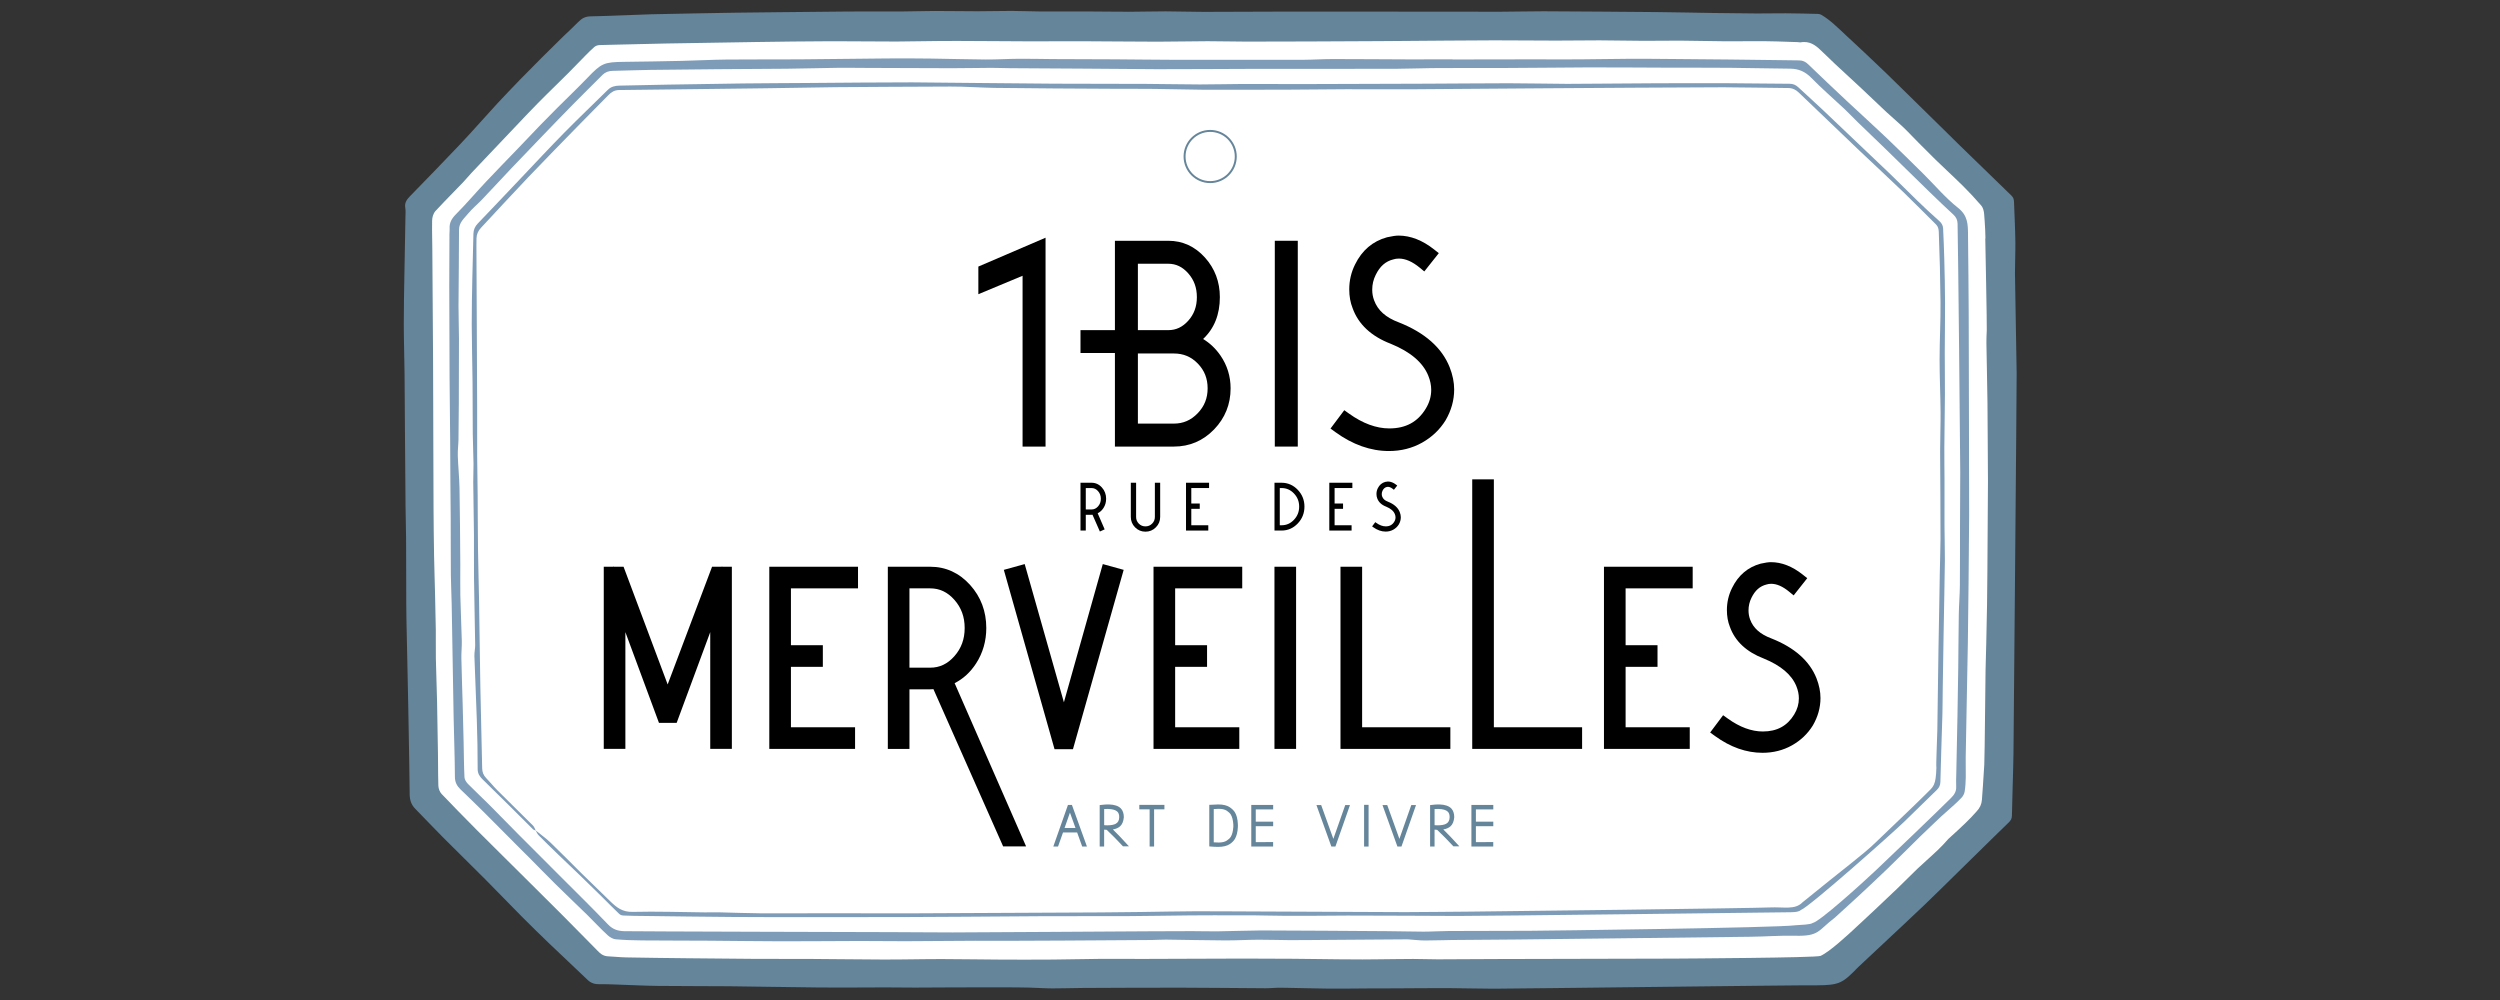 <?xml version="1.0" encoding="utf-8"?>
<!-- Generator: Adobe Illustrator 17.0.0, SVG Export Plug-In . SVG Version: 6.00 Build 0)  -->
<!DOCTYPE svg PUBLIC "-//W3C//DTD SVG 1.1//EN" "http://www.w3.org/Graphics/SVG/1.1/DTD/svg11.dtd">
<svg version="1.1" id="Layer_1" xmlns="http://www.w3.org/2000/svg" xmlns:xlink="http://www.w3.org/1999/xlink" x="0px" y="0px"
	 width="250px" height="100px" viewBox="0 0 250 100" enable-background="new 0 0 250 100" xml:space="preserve">
<rect x="0" y="0" width="250" height="100" fill="#333333" stroke="none"/>
<rect x="39.05" y="-0.231" fill="none" width="163.754" height="100.287"/>
<g>
	<path fill="#65859B" d="M40.645,61.98c-0.037-1.205-0.013-6.603-0.036-8.1c-0.017-1.104-0.042-2.208-0.056-3.312
		c-0.024-1.862-0.077-10.618-0.097-13.134c-0.014-1.669-0.076-3.338-0.078-5.006c-0.002-1.756,0.038-3.513,0.067-5.269
		c0.03-1.843,0.068-3.687,0.1-5.53c0.005-0.281,0.031-0.57-0.018-0.843c-0.088-0.491,0.138-0.822,0.455-1.148
		c1.708-1.757,3.422-3.508,5.105-5.29c1.233-1.306,2.412-2.662,3.629-3.982c0.763-0.828,1.55-1.632,2.328-2.445
		c0.734-0.767,3.553-3.581,4.225-4.223c0.533-0.509,1.075-1.009,1.592-1.533c0.335-0.339,0.68-0.52,1.191-0.53
		c2.014-0.037,4.027-0.149,6.042-0.206c1.446-0.041,6.976-0.135,8.293-0.158c1.473-0.026,2.945-0.035,4.418-0.05
		c2.364-0.025,4.727-0.056,7.091-0.071c1.776-0.011,3.552,0.005,5.328-0.004c1.058-0.005,2.116-0.048,3.174-0.049
		c1.448-0.002,2.897,0.028,4.345,0.028c1.145,0,2.29-0.036,3.435-0.034c0.931,0.002,1.861,0.049,2.792,0.054
		c1.563,0.008,3.126-0.006,4.688-0.001c1.466,0.005,2.932,0.031,4.398,0.03c1.169-0.001,2.337-0.041,3.505-0.039
		c1.276,0.003,2.551,0.05,3.827,0.051c2.449,0.001,4.898-0.02,7.347-0.025c4.251-0.009,19.131,0.009,22.319,0.01
		c1.43,0,2.86-0.046,4.29-0.044c1.713,0.002,9.303,0.06,11.384,0.081c1.86,0.018,3.72,0.063,5.581,0.09
		c1.452,0.021,2.904,0.04,4.355,0.048c0.972,0.005,1.944-0.023,2.916-0.017c1.08,0.007,2.16,0.034,3.239,0.062
		c0.12,0.003,0.25,0.052,0.355,0.115c0.895,0.535,1.617,1.282,2.375,1.981c1.381,1.274,2.749,2.562,4.103,3.865
		c0.998,0.961,4.661,4.58,5.514,5.408c0.602,0.585,1.192,1.182,1.794,1.767c0.645,0.628,4.097,3.991,5.185,5.035
		c0.194,0.186,0.245,0.376,0.254,0.629c0.046,1.321,0.117,2.641,0.135,3.963c0.015,1.059-0.041,2.118-0.04,3.177
		c0.002,1.08,0.148,7.746,0.169,9.998c0.013,1.297-0.312,36.972-0.318,38.01c-0.007,1.17-0.148,5.323-0.156,6.229
		c-0.003,0.302-0.12,0.486-0.313,0.671c-0.498,0.48-0.993,0.964-1.487,1.448c-1.25,1.225-2.498,2.452-3.748,3.678
		c-1.05,1.03-2.093,2.068-3.156,3.085c-1.22,1.167-2.458,2.316-3.689,3.471c-0.99,0.93-1.984,1.856-2.974,2.786
		c-1.533,1.558-1.794,1.818-4.169,1.824c-0.624-0.04-30.081,0.338-32.285,0.339c-1.515,0.001-3.03-0.054-4.545-0.059
		c-1.734-0.006-3.467,0.016-5.201,0.024c-0.911,0.004-1.822,0.003-2.733,0.007c-1.36,0.006-2.721,0.032-4.081,0.019
		c-1.558-0.015-3.115-0.07-4.673-0.091c-0.538-0.007-1.077,0.057-1.615,0.054c-2.795-0.014-5.59-0.053-8.385-0.057
		c-3.293-0.005-6.586,0.014-9.879,0.029c-1.016,0.005-2.031,0.048-3.047,0.044c-0.777-0.004-1.554-0.065-2.331-0.083
		c-0.822-0.019-1.644-0.023-2.465-0.024c-1.601-0.002-3.202-0.001-4.803,0.004c-1.366,0.004-2.732,0.02-4.098,0.021
		c-0.996,0.001-1.992-0.02-2.988-0.019c-2.143,0.001-4.285,0.028-6.428,0.01c-3.054-0.026-6.108-0.093-9.162-0.124
		c-2.38-0.024-4.761-0.005-7.141-0.035c-1.429-0.018-2.857-0.096-4.285-0.142c-0.52-0.017-1.042-0.038-1.562-0.028
		c-0.456,0.009-0.839-0.096-1.179-0.423c-1.26-1.212-2.543-2.401-3.806-3.611c-0.953-0.913-1.896-1.837-2.827-2.773
		c-1.203-1.21-2.38-2.446-3.584-3.655c-1.388-1.394-2.799-2.765-4.187-4.159c-0.961-0.966-1.899-1.955-2.85-2.931
		c-0.4-0.41-0.546-0.878-0.548-1.466C40.963,77.408,40.706,63.949,40.645,61.98z"/>
	<g>
		<path fill="#FFFFFF" d="M167.308,95.861c0,0-16.87,0.041-17.489,0.042c-1.031,0.001-2.063,0.008-3.094,0.015
			c-0.985,0.007-1.969,0.013-2.954,0.015c-0.405,0.001-0.809-0.009-1.214-0.019c-0.417-0.01-0.835-0.02-1.252-0.018
			c-0.595,0.003-1.19,0.008-1.785,0.015l-1.658,0.019c-0.536,0.006-1.072,0.011-1.609,0.014c-0.788,0.004-1.576-0.005-2.365-0.014
			l-2.215-0.026c-0.773-0.01-1.545-0.02-2.319-0.026c-1.668-0.012-3.338-0.023-5.007-0.02c-1.883,0.003-3.767,0.011-5.65,0.019
			l-4.492,0.016c-0.552,0.001-1.103-0.002-1.655-0.006c-0.702-0.004-1.405-0.009-2.107-0.003l-0.463,0.004
			c-0.734,0.008-1.468,0.02-2.201,0.032c-0.735,0.012-1.47,0.024-2.204,0.032l-0.584,0.006c-1.714,0.013-3.428,0.01-5.142,0
			c-0.813-0.004-1.626-0.014-2.439-0.024c-1.092-0.013-2.183-0.027-3.274-0.027c-0.579,0-1.158,0.004-1.737,0.011l-2.059,0.025
			c-0.639,0.007-1.279,0.012-1.918,0.011c-1.482-0.003-2.964-0.018-4.447-0.034c-1.07-0.011-2.141-0.022-3.211-0.028
			c-0.856-0.005-1.712-0.003-2.568-0.001c-0.858,0.002-1.715,0.003-2.573-0.002c-2.342-0.014-4.684-0.039-7.025-0.065
			c-1.995-0.022-3.991-0.045-5.985-0.083c-0.358-0.007-0.716-0.034-1.074-0.06c-0.25-0.019-0.499-0.038-0.749-0.049
			c-0.52-0.024-0.81-0.329-1.044-0.566l-0.549-0.559c-0.996-1.014-1.992-2.028-2.997-3.034c-1.229-1.23-2.463-2.454-3.697-3.679
			l-2.531-2.51c-0.759-0.751-1.518-1.501-2.27-2.258c-1.369-1.379-2.492-2.529-3.532-3.62c-0.193-0.201-0.324-0.53-0.334-0.838
			c-0.022-0.695-0.027-1.39-0.03-2.085c-0.003-0.388-0.005-0.775-0.011-1.163c-0.025-1.731-0.051-3.463-0.089-5.195
			c-0.015-0.669-0.036-1.338-0.057-2.006c-0.025-0.761-0.049-1.521-0.063-2.282c-0.01-0.515-0.008-1.031-0.005-1.547
			c0.003-0.438,0.005-0.876-0.001-1.314c-0.016-1.108-0.043-2.217-0.069-3.325l-0.017-0.692c-0.01-0.441-0.023-0.882-0.036-1.323
			c-0.019-0.663-0.038-1.327-0.049-1.99c-0.026-1.6-0.047-3.199-0.055-4.798c-0.01-2.214-0.016-4.428-0.022-6.642l-0.012-4.381
			c-0.003-1.374-0.007-2.748-0.014-4.122c-0.006-1.206-0.015-2.412-0.025-3.618l-0.048-7.101c-0.002-0.324-0.008-0.648-0.013-0.971
			c-0.01-0.653-0.021-1.307-0.008-1.959c0.006-0.292,0.1-0.697,0.345-0.962c0.59-0.64,1.198-1.263,1.806-1.887
			c0.314-0.322,0.627-0.643,0.938-0.967c0.152-0.159,0.296-0.325,0.441-0.491c0.139-0.159,0.277-0.319,0.422-0.472
			c1.012-1.072,2.028-2.14,3.044-3.208l1.289-1.358c0.745-0.787,1.49-1.575,2.249-2.349c0.604-0.615,1.219-1.219,1.835-1.822
			c0.408-0.4,0.815-0.799,1.22-1.203c0.345-0.345,0.685-0.695,1.025-1.046c0.248-0.256,0.496-0.512,0.746-0.765
			c0.279-0.282,0.56-0.562,0.858-0.823c0.132-0.114,0.333-0.187,0.54-0.194c0.523-0.018,1.045-0.028,1.568-0.039l2.291-0.054
			c0.945-0.024,1.889-0.048,2.834-0.065c2.972-0.054,5.945-0.105,8.917-0.147c2.429-0.035,4.858-0.069,7.287-0.077l0.611-0.001
			c0.987,0,1.975,0.007,2.961,0.014c0.986,0.007,1.971,0.014,2.957,0.014l0.358,0c0.814-0.001,1.627-0.016,2.441-0.03
			c2.404-0.043,4.792-0.026,7.135-0.009c1.118,0.008,2.237,0.016,3.355,0.019l0.744,0.001c0.677,0,1.355-0.003,2.032-0.005
			c0.678-0.003,1.355-0.005,2.034-0.005l0.78,0.001c1.094,0.004,2.187,0.013,3.28,0.021c1.377,0.011,2.753,0.022,4.13,0.023l0.091,0
			c0.862,0,1.724-0.012,2.586-0.024c0.774-0.011,1.548-0.021,2.322-0.023h0.151c0.599,0,1.198,0.009,1.797,0.018
			c0.564,0.009,1.127,0.017,1.692,0.018l1.283,0.001c1.777,0,3.554-0.006,5.331-0.012c2.359-0.008,4.718-0.02,7.076-0.034
			c0.97-0.006,1.939-0.014,2.909-0.022l3.804-0.03c1.53-0.013,3.061-0.025,4.592-0.027h0.226c1.043,0,2.085,0.006,3.129,0.013
			c0.961,0.006,1.923,0.012,2.884,0.013l0.127,0c0.684,0,1.368-0.006,2.053-0.012c0.685-0.006,1.372-0.012,2.058-0.012h0.247
			c0.719,0.002,1.438,0.012,2.157,0.023c0.668,0.01,1.336,0.019,2.005,0.022l0.336,0.001c0.531,0,1.062-0.004,1.593-0.008
			c0.533-0.004,1.065-0.008,1.598-0.008l0.498,0.001c0.704,0.004,1.408,0.017,2.113,0.03c0.676,0.013,1.352,0.025,2.028,0.029
			l0.676,0.002c0.439,0,0.877-0.002,1.315-0.005c0.745-0.004,1.49-0.008,2.235-0.001c0.75,0.007,1.499,0.033,2.249,0.06l0.93,0.031
			c0.052,0.002,0.103,0.008,0.155,0.016c0.032,0.005,0.063,0.01,0.095,0.01c0.143-0.025,0.269-0.037,0.389-0.037
			c0.766,0,1.282,0.447,1.787,0.945c0.847,0.835,1.739,1.657,2.601,2.451c0.438,0.404,0.876,0.807,1.31,1.214
			c0.398,0.373,0.794,0.75,1.189,1.126c0.447,0.426,0.894,0.852,1.346,1.273c0.244,0.227,0.496,0.447,0.746,0.668
			c0.3,0.263,0.599,0.527,0.889,0.801c0.338,0.322,0.663,0.657,0.987,0.993c0.172,0.178,0.345,0.356,0.519,0.532l0.362,0.365
			c0.47,0.476,0.941,0.951,1.421,1.416c0.378,0.366,0.761,0.728,1.143,1.09c0.546,0.516,1.09,1.032,1.624,1.56
			c0.576,0.57,1.158,1.197,1.78,1.915c0.16,0.185,0.258,0.461,0.291,0.822c0.048,0.532,0.078,1.064,0.107,1.597l0.027,0.872
			l-0.017,0.001c0,0,0.173,8.684,0.15,9.16c-0.02,0.424-0.041,0.849-0.038,1.273c0.003,0.634,0.106,5.146,0.107,5.972
			c0.001,0.538,0.018,3.138,0.026,3.9c0,0,0.025,3.386,0.023,4.013c0,0-0.042,7.58-0.057,8.928l-0.035,3.389
			c-0.017,1.768-0.144,6.34-0.148,6.53c-0.025,0.972-0.073,8.189-0.129,9.471c-0.036,0.821-0.236,3.506-0.236,3.506
			c-0.03,0.435-0.204,0.814-0.535,1.161c-0.174,0.182-0.342,0.37-0.511,0.557c-0.528,0.587-2.308,2.188-2.308,2.188
			c-0.666,0.778-1.427,1.466-2.164,2.131c-0.315,0.285-0.631,0.57-0.94,0.862c-0.347,0.329-0.686,0.668-1.025,1.006
			c-0.335,0.334-0.67,0.668-1.012,0.993c-1.524,1.448-2.901,2.751-4.312,4.051c-0.484,0.445-2.426,2.267-3.338,2.658
			C181.608,95.778,168.374,95.854,167.308,95.861z"/>
	</g>
	<g>
		<path fill="#7E9CB7" d="M145.253,5.947c2.625-0.005,5.25-0.011,7.875-0.013c1.602-0.001,3.204,0.012,4.806,0.002
			c1.689-0.01,3.378-0.048,5.067-0.057c1.367-0.007,2.733,0.01,4.1,0.02c1.93,0.015,3.86,0.032,5.79,0.052
			c1.32,0.013,2.641,0.032,3.961,0.049c1.019,0.013,2.038,0.035,3.056,0.039c0.371,0.001,0.649,0.137,0.917,0.397
			c1.287,1.243,2.587,2.473,3.893,3.696c1.295,1.213,2.614,2.4,3.9,3.623c1.254,1.193,2.485,2.412,3.716,3.628
			c1.153,1.139,2.204,2.405,3.469,3.4c0.977,0.769,0.987,1.638,0.998,2.652c0.027,2.624,0.057,5.249,0.069,7.873
			c0.016,3.402,0.009,6.804,0.025,10.206c0.009,1.928,0.026,8.602,0.02,10.012c-0.011,2.623-0.1,11.123-0.13,12.75
			c-0.022,1.214-0.161,8.843-0.215,11.444c-0.014,0.672,0.021,1.345,0.007,2.017c-0.01,0.474-0.035,0.952-0.111,1.419
			c-0.036,0.221-0.164,0.46-0.32,0.623c-0.839,0.875-1.797,1.604-2.656,2.459c-0.476,0.473-0.975,0.922-1.454,1.392
			c-1.111,1.09-2.207,2.195-3.326,3.276c-1.009,0.974-2.036,1.928-3.063,2.883c-0.713,0.663-1.444,1.307-2.157,1.971
			c-1.719,1.299-1.523,1.877-3.99,1.814c-1.495-0.038-2.991,0.089-4.486,0.101c-2.56,0.021-25.667,0.325-28.941,0.318
			c-1.186-0.003-2.371,0.055-3.557,0.055c-0.558,0-1.115-0.071-1.673-0.11c-0.064-0.004-0.127-0.006-0.191-0.005
			c-2.575,0.018-5.151,0.036-7.726,0.055c-1.323,0.009-2.647,0.028-3.97,0.025c-1.034-0.002-2.067-0.048-3.101-0.042
			c-1.122,0.006-2.243,0.076-3.364,0.07c-1.967-0.009-3.935-0.058-5.902-0.081c-0.474-0.005-0.949,0.037-1.423,0.04
			c-2.926,0.022-5.852,0.04-8.778,0.057c-1.927,0.011-3.853,0.02-5.78,0.025c-1.017,0.003-2.035-0.011-3.052-0.006
			c-2.339,0.012-4.678,0.038-7.017,0.044c-1.535,0.004-3.069-0.025-4.604-0.022c-2.621,0.005-5.243,0.035-7.864,0.031
			c-2.383-0.004-4.766-0.044-7.148-0.059c-2.23-0.014-4.459-0.009-6.689-0.029c-0.886-0.008-1.775-0.034-2.657-0.112
			c-0.275-0.024-0.579-0.197-0.79-0.389c-0.732-0.665-1.358-1.362-2.066-2.053c-1.052-1.025-2.117-2.036-3.163-3.067
			c-0.879-0.866-1.737-1.754-2.606-2.63c-0.275-0.277-0.556-0.548-0.831-0.825c-1.238-1.244-2.471-2.493-3.715-3.732
			c-0.779-0.776-1.571-1.539-2.363-2.302c-0.358-0.345-0.551-0.714-0.553-1.251c-0.009-1.972-0.09-3.944-0.127-5.916
			c-0.071-3.812-0.128-7.624-0.197-11.436c-0.017-0.932-0.072-1.863-0.08-2.794c-0.016-1.908-0.008-3.815-0.016-5.723
			c-0.005-1.194-0.023-2.388-0.031-3.581c-0.009-1.324-0.009-2.647-0.021-3.971c-0.018-2.165-0.049-4.33-0.061-6.496
			c-0.017-3.078-0.027-6.156-0.032-9.235c-0.003-1.714,0.011-3.428,0.019-5.142c0.001-0.173,0.029-0.348,0.018-0.52
			c-0.035-0.58,0.195-0.997,0.613-1.419c1.052-1.061,2.021-2.203,3.045-3.293c1.038-1.105,2.102-2.186,3.151-3.28
			c0.763-0.795,1.518-1.598,2.284-2.391c0.556-0.576,1.12-1.144,1.687-1.71c0.996-0.994,2.016-1.966,2.991-2.98
			c1.412-1.469,1.652-1.585,3.665-1.607c1.93-0.022,3.86-0.055,5.79-0.098c1.494-0.034,2.987-0.117,4.48-0.133
			c2.424-0.025,4.848-0.002,7.272-0.019c2.908-0.02,5.816-0.068,8.724-0.091c1.474-0.012,2.948-0.006,4.422,0.012
			c1.82,0.022,3.64,0.084,5.46,0.094c1.125,0.007,2.25-0.066,3.376-0.074c1.124-0.008,2.249,0.026,3.374,0.032
			c2.038,0.011,4.076,0.011,6.113,0.023c1.882,0.011,3.765,0.041,5.647,0.046c2.557,0.008,5.114,0,7.671,0
			c1.863,0,3.725,0.013,5.588,0.002c0.997-0.006,1.993-0.074,2.99-0.074c2.531,0,5.063,0.025,7.594,0.033
			c1.451,0.005,2.902-0.004,4.354-0.006C145.253,5.938,145.253,5.942,145.253,5.947z M195.758,22.371
			c-0.01-0.374-0.141-0.654-0.416-0.908c-0.794-0.733-1.578-1.479-2.353-2.232c-1.488-1.446-2.965-2.904-4.451-4.351
			c-0.914-0.89-1.84-1.767-2.755-2.655c-0.466-0.452-0.909-0.926-1.381-1.371c-1.085-1.021-2.22-1.992-3.258-3.058
			c-0.61-0.627-1.273-0.922-2.125-0.929c-2.016-0.016-4.032-0.069-6.049-0.087c-1.887-0.017-3.775-0.005-5.663-0.011
			c-2.82-0.009-5.639-0.033-8.459-0.03c-1.408,0.001-7.081,0.064-8.509,0.061c-1.428-0.003-6.188-0.003-7.139,0.011
			c-1.168,0.017-2.335,0.056-3.503,0.067c-1.58,0.015-10.722,0.005-13.713,0.006c-1.884,0-8.727,0.047-10.264,0.035
			c-2.208-0.017-12.089-0.093-14.822-0.101c-0.583-0.002-1.165-0.035-1.748-0.033C97.83,6.79,96.51,6.82,95.19,6.821
			c-2.058,0.001-4.117-0.013-6.175-0.021c-0.802-0.003-1.605-0.006-2.407-0.009c-0.975-0.004-1.95-0.02-2.925-0.008
			c-1.665,0.021-3.33,0.071-4.995,0.09c-2.319,0.025-4.639,0.028-6.959,0.047c-2.233,0.018-4.467,0.037-6.7,0.07
			c-1.258,0.018-2.515,0.069-3.773,0.096c-0.389,0.008-0.724,0.125-1,0.399c-0.981,0.978-1.967,1.952-2.939,2.939
			c-1.018,1.034-2.026,2.079-3.033,3.124c-1.052,1.091-2.102,2.183-3.145,3.282c-0.983,1.036-1.949,2.088-2.933,3.122
			c-0.459,0.483-0.986,0.907-1.406,1.42c-0.385,0.471-0.898,0.876-0.898,1.6c-0.001,2.536-0.041,5.073-0.051,7.609
			c-0.004,1.082,0.044,2.165,0.046,3.247c0.003,2.186-0.007,4.372-0.016,6.558c-0.005,1.191-0.013,2.381-0.033,3.571
			c-0.009,0.539-0.087,1.08-0.069,1.617c0.036,1.083,0.151,2.163,0.171,3.246c0.047,2.535,0.06,5.07,0.08,7.605
			c0.008,1.04-0.02,2.081,0.003,3.12c0.034,1.513,0.109,3.026,0.146,4.539c0.014,0.584-0.054,1.171-0.042,1.755
			c0.032,1.559,0.089,3.118,0.132,4.677c0.034,1.235,0.064,2.47,0.092,3.706c0.026,1.169,0.029,2.338,0.085,3.505
			c0.011,0.227,0.175,0.487,0.343,0.659c0.664,0.68,1.367,1.322,2.039,1.995c1.007,1.008,1.996,2.035,3.001,3.046
			c1.45,1.46,2.904,2.915,4.362,4.367c1.566,1.56,3.093,3.072,4.625,4.665c0.486,0.505,1.011,0.643,1.608,0.66
			c0.971,0.028,25.433,0.093,26.843,0.095c1.995,0.003,3.991,0.03,5.986,0.03c1.905,0,17.892-0.106,19.689-0.115
			c1.429-0.007,2.858-0.015,4.288-0.015c0.843,0,1.685,0.031,2.528,0.02c1.443-0.019,2.886-0.078,4.329-0.089
			c1.452-0.012,11.296,0.067,12.619,0.072c1.214,0.004,2.427,0.048,3.64,0.049c0.843,0,1.685-0.061,2.528-0.065
			c2.709-0.014,5.418-0.012,8.127-0.022c1.58-0.006,24.752-0.298,26.561-0.554c0.538-0.04,1.488-0.061,1.699-0.225
			c0.706-0.124,4.947-3.973,6.302-5.247c1.639-1.541,6.254-5.979,7.513-7.23c0.307-0.304,0.566-0.646,0.542-1.132
			c-0.022-0.452,0.001-0.906,0.01-1.358c0.039-1.95,0.083-3.901,0.12-5.851c0.03-1.581,0.057-3.163,0.076-4.744
			c0.022-1.777,0.025-3.554,0.055-5.331c0.016-0.952,0.097-1.903,0.107-2.855c0.02-1.967,0.008-3.934,0.014-5.901
			c0.005-1.818,0.025-3.636,0.023-5.454C196.021,45.401,195.81,24.408,195.758,22.371z"/>
	</g>
	<path fill="#7E9CB7" d="M53.579,83.057c-0.095-0.042-0.212-0.062-0.281-0.13c-0.845-0.834-1.681-1.678-2.524-2.514
		c-0.829-0.822-1.663-1.64-2.497-2.457c-0.298-0.292-0.513-0.581-0.511-1.056c0.005-1.625-0.032-3.251-0.084-4.876
		c-0.068-2.142-0.171-4.282-0.243-6.424c-0.012-0.364,0.083-0.732,0.078-1.097c-0.032-2.229-0.088-4.458-0.116-6.688
		c-0.018-1.45,0.007-2.901-0.006-4.352c-0.015-1.752-0.054-3.504-0.072-5.256c-0.006-0.607,0.036-1.214,0.028-1.82
		c-0.014-1.016-0.065-2.032-0.075-3.049c-0.017-1.712-0.006-3.424-0.023-5.136c-0.019-1.907-0.074-3.814-0.08-5.721
		c-0.005-1.582,0.03-3.163,0.061-4.745c0.028-1.452,0.075-2.903,0.107-4.355c0.009-0.412,0.155-0.74,0.446-1.041
		c1.457-1.515,2.897-3.046,4.345-4.57c1.433-1.508,2.849-3.033,4.308-4.514c1.427-1.449,2.902-2.85,4.349-4.28
		c0.32-0.316,0.713-0.402,1.13-0.413c1.646-0.041,3.291-0.074,4.937-0.103c2.471-0.043,4.942-0.086,7.413-0.115
		C76.371,8.32,78.476,8.317,80.58,8.3c2.034-0.016,9.122-0.078,10.632-0.065c2.898,0.024,12.338,0.127,14.161,0.133
		c3.098,0.01,6.195,0.008,9.293,0.022c1.775,0.008,3.549,0.052,5.324,0.055c1.451,0.002,2.902-0.044,4.354-0.048
		c1.972-0.006,3.943,0.017,5.915,0.011c1.583-0.005,9.818-0.033,12.353-0.039c2.752-0.006,5.505-0.044,8.257-0.043
		c1.952,0,3.903,0.053,5.855,0.06c1.215,0.004,6.983-0.056,8.652-0.058c2.299-0.004,4.598-0.021,6.898-0.011
		c2.23,0.009,4.459,0.052,6.689,0.059c0.358,0.001,0.621,0.122,0.869,0.353c0.824,0.767,1.663,1.517,2.479,2.291
		c1.177,1.118,5.664,5.381,6.727,6.398c0.905,0.867,1.781,1.766,2.683,2.636c0.716,0.691,1.442,1.374,2.189,2.031
		c0.25,0.22,0.387,0.443,0.402,0.771c0.049,1.035,0.088,1.995,0.116,3.031c0.04,1.474,0.072,2.948,0.078,4.422
		c0.006,1.648-0.027,3.296-0.03,4.944c-0.003,1.386,0.025,2.772,0.017,4.158c-0.01,1.797-0.047,3.593-0.059,5.39
		c-0.007,1.079,0.015,2.159,0.017,3.238c0.002,1.495-0.009,2.99-0.002,4.485c0.005,1.17,0.042,2.339,0.039,3.509
		c-0.003,1.017-0.107,5.953-0.129,7.403c-0.028,1.843-0.059,3.687-0.087,5.53c-0.012,0.802-0.009,1.605-0.03,2.407
		c-0.038,1.409-0.193,5.958-0.203,6.824c-0.004,0.331-0.133,0.577-0.361,0.799c-1.1,1.069-2.192,2.147-3.295,3.213
		c-1.183,1.142-9.426,8.472-10.294,8.791c-0.259,0.256-1.025,0.224-1.361,0.229c-1.32,0.016-30.205,0.374-32.934,0.367
		c-1.41-0.003-8.774-0.044-11.046-0.04c-0.813,0.001-6.115,0.064-7.952,0.001c-1.018-0.035-2.037-0.023-3.056-0.025
		c-1.579-0.002-3.159-0.006-4.738,0.008c-2.122,0.018-4.245,0.064-6.367,0.074c-2.656,0.013-5.313-0.006-7.969,0.004
		c-2.775,0.01-5.549,0.04-8.324,0.058c-1.903,0.013-3.807,0.026-5.71,0.03c-3.035,0.008-6.07,0.012-9.105,0.011
		c-2.775-0.001-5.549,0.001-8.324-0.019c-2.927-0.021-5.853-0.064-8.78-0.1c-0.693-0.008-1.386-0.01-2.077-0.045
		c-0.176-0.009-0.309-0.054-0.437-0.175c-0.596-0.564-1.166-1.156-1.751-1.732c-0.737-0.725-1.477-1.448-2.221-2.167
		c-0.71-0.686-1.43-1.361-2.14-2.047c-0.651-0.629-1.3-1.262-1.936-1.906c-0.131-0.133-0.203-0.325-0.302-0.489
		c0.5,0.407,1.031,0.781,1.495,1.226c1.042,0.998,2.047,2.035,3.076,3.049c0.956,0.942,1.919,1.876,2.884,2.809
		c0.651,0.629,1.222,1.094,2.255,1.068c2.404-0.06,4.811,0.026,7.217,0.05c0.456,0.004,0.912-0.016,1.368-0.007
		c1.385,0.03,2.77,0.089,4.155,0.1c1.929,0.016,3.859-0.004,5.788-0.004c3.163,0.001,6.326,0.012,9.489,0.006
		c3.007-0.006,6.015-0.03,9.022-0.044c3.271-0.016,6.543-0.029,9.814-0.048c1.301-0.007,2.603-0.024,3.904-0.041
		c1.821-0.023,3.641-0.065,5.462-0.073c1.948-0.008,3.896,0.017,5.844,0.02c2.988,0.005,13.131,0.066,15.213,0.066
		c2.184,0.001,4.369-0.045,6.553-0.052c1.689-0.005,28.236-0.34,29.86-0.416c1.415-0.067,2.539,0.27,3.293-0.512
		c4.185-3.413,6.08-4.789,7.291-5.967c1.414-1.376,3.715-3.53,5.11-4.925c0.695-0.694,0.931-0.756,0.986-2.561
		c-0.048-0.317,0.078-2.831,0.094-3.761c0.025-1.385,0.088-6.8,0.114-8.122c0.027-1.364,0.05-2.728,0.074-4.092
		c0.021-1.192,0.038-2.385,0.06-3.577c0.021-1.104,0.059-2.209,0.069-3.313c0.015-1.517-0.036-7.364-0.037-8.77
		c-0.001-1.323,0.055-2.645,0.044-3.968c-0.015-1.754-0.1-3.508-0.099-5.262c0.001-1.883,0.11-3.767,0.093-5.649
		c-0.022-2.381-0.08-4.681-0.173-7.06c-0.011-0.287-0.059-0.546-0.284-0.767c-1.096-1.075-2.165-2.178-3.272-3.242
		c-1.466-1.41-2.964-2.788-4.438-4.19c-2.008-1.912-4.006-3.835-6.008-5.752c-0.291-0.279-0.615-0.448-1.042-0.451
		c-2.167-0.016-4.333-0.07-6.5-0.076c-2.625-0.007-14.94,0.087-18.473,0.106c-1.365,0.007-9.819,0.073-12.681,0.094
		c-2.189,0.016-4.378-0.011-6.567-0.005c-1.881,0.005-3.762,0.035-5.643,0.042c-1.773,0.006-7.572,0.019-8.698,0.008
		c-1.604-0.016-3.209-0.062-4.813-0.081c-1.212-0.014-2.425-0.005-3.637-0.01c-2.252-0.008-10.522-0.056-12.405-0.093
		c-1.452-0.028-2.903-0.137-4.354-0.133c-2.361,0.007-10.029,0.044-11.502,0.063c-2.363,0.031-4.726,0.077-7.09,0.11
		c-2.667,0.037-5.334,0.071-8.001,0.098c-1.018,0.01-5.394,0.07-6.563,0.077c-0.459,0.003-0.773,0.207-1.072,0.513
		c-0.923,0.946-1.86,1.877-2.783,2.822c-1.754,1.797-3.514,3.588-5.247,5.405c-1.584,1.661-3.132,3.355-4.701,5.03
		c-0.281,0.299-0.444,0.643-0.454,1.049c-0.013,0.477-0.007,0.954-0.005,1.431c0.012,2.775,0.026,5.549,0.039,8.324
		c0.011,2.338,0.023,4.676,0.03,7.014c0.005,1.669-0.006,3.339,0.003,5.008c0.007,1.321,0.037,2.642,0.048,3.964
		c0.015,1.757,0.01,3.515,0.034,5.272c0.023,1.753,0.078,3.506,0.107,5.259c0.048,2.886,0.076,5.772,0.13,8.658
		c0.05,2.689,0.129,5.378,0.18,8.068c0.008,0.396,0.127,0.708,0.401,0.99c0.377,0.387,0.713,0.815,1.095,1.197
		c1.193,1.192,2.403,2.368,3.595,3.561C53.431,82.691,53.488,82.891,53.579,83.057z"/>
	<circle fill="none" stroke="#65859B" stroke-width="0.199" stroke-miterlimit="3" cx="121.017" cy="15.651" r="2.56"/>
	<g>
		<g>
			<g>
				<path d="M109.987,53.152l-0.739-1.68c-0.04,0.004-0.073,0.006-0.098,0.006h-0.572v1.578h-0.529v-4.782h1.101
					c0.407,0,0.757,0.16,1.041,0.476c0.281,0.312,0.422,0.691,0.422,1.126c0,0.342-0.089,0.654-0.267,0.927
					c-0.152,0.234-0.345,0.409-0.578,0.523l0.698,1.611L109.987,53.152z M108.578,50.948h0.572c0.255,0,0.469-0.101,0.654-0.308
					c0.189-0.212,0.281-0.462,0.281-0.764c0-0.302-0.092-0.552-0.281-0.764c-0.185-0.207-0.398-0.308-0.654-0.308h-0.572V50.948z"/>
			</g>
			<g>
				<path d="M114.546,53.168c-0.403,0-0.752-0.145-1.037-0.432c-0.284-0.287-0.427-0.637-0.427-1.04v-3.421h0.529v3.421
					c0,0.264,0.089,0.483,0.272,0.668c0.181,0.184,0.398,0.274,0.662,0.274c0.264,0,0.483-0.09,0.667-0.275
					c0.185-0.185,0.275-0.404,0.275-0.668v-3.421h0.53v3.421c0,0.404-0.145,0.754-0.432,1.04
					C115.3,53.023,114.95,53.168,114.546,53.168z"/>
			</g>
			<g>
				<polygon points="120.829,53.056 118.601,53.056 118.601,48.274 120.907,48.274 120.907,48.804 119.13,48.804 119.13,50.352 
					119.975,50.352 119.975,50.883 119.13,50.883 119.13,52.526 120.829,52.526 				"/>
			</g>
			<g>
				<path d="M128.154,53.056h-0.705v-4.782h0.705c0.628,0,1.173,0.238,1.62,0.706c0.446,0.466,0.671,1.032,0.671,1.68
					c0,0.654-0.225,1.223-0.672,1.689C129.327,52.818,128.782,53.056,128.154,53.056z M127.978,52.526h0.176
					c0.488,0,0.895-0.179,1.243-0.548c0.349-0.371,0.519-0.802,0.519-1.317c0-0.515-0.17-0.944-0.519-1.312
					c-0.348-0.366-0.754-0.544-1.243-0.544h-0.176V52.526z"/>
			</g>
			<g>
				<polygon points="135.159,53.056 132.93,53.056 132.93,48.274 135.236,48.274 135.236,48.804 133.459,48.804 133.459,50.352 
					134.305,50.352 134.305,50.883 133.459,50.883 133.459,52.526 135.159,52.526 				"/>
			</g>
			<g>
				<path d="M138.566,53.159c-0.424,0-0.842-0.148-1.244-0.44l-0.111-0.081l0.318-0.423l0.108,0.077
					c0.319,0.229,0.635,0.345,0.938,0.345c0.384,0,0.662-0.151,0.85-0.461c0.086-0.141,0.128-0.284,0.128-0.439
					c0-0.108-0.023-0.218-0.068-0.328c-0.124-0.309-0.417-0.559-0.874-0.745c-0.454-0.174-0.753-0.454-0.888-0.831
					c-0.051-0.125-0.076-0.272-0.076-0.434c0-0.204,0.045-0.399,0.135-0.578c0.161-0.327,0.41-0.54,0.741-0.631
					c0.124-0.027,0.207-0.039,0.268-0.039c0.277,0,0.555,0.109,0.826,0.322l0.106,0.084l-0.334,0.422l-0.107-0.088
					c-0.225-0.185-0.461-0.243-0.613-0.191c-0.183,0.045-0.315,0.163-0.412,0.362c-0.055,0.11-0.082,0.223-0.082,0.346
					c0,0.086,0.015,0.169,0.043,0.246c0.085,0.235,0.273,0.403,0.576,0.515c0.604,0.238,1.002,0.589,1.183,1.043
					c0.069,0.178,0.104,0.351,0.104,0.516c0,0.248-0.067,0.489-0.2,0.716c-0.134,0.217-0.317,0.391-0.546,0.52
					C139.107,53.094,138.847,53.159,138.566,53.159z"/>
			</g>
		</g>
		<g>
			<g>
				<polygon points="73.186,74.89 71.024,74.89 71.024,63.214 67.666,72.285 65.896,72.285 62.538,63.214 62.538,74.89 
					60.376,74.89 60.376,56.674 61.353,56.674 61.353,56.595 61.382,56.674 62.356,56.674 66.766,68.444 71.206,56.674 
					72.18,56.674 72.209,56.595 72.209,56.674 73.186,56.674 				"/>
			</g>
			<g>
				<polygon points="85.507,74.89 76.93,74.89 76.93,56.674 85.801,56.674 85.801,58.836 79.093,58.836 79.093,64.521 
					82.284,64.521 82.284,66.684 79.093,66.684 79.093,72.727 85.507,72.727 				"/>
			</g>
			<g>
				<path d="M102.611,84.643h-2.296l-6.972-15.729c-0.124,0.011-0.231,0.017-0.321,0.017h-2.076v5.959h-2.163V56.674h4.239
					c1.558,0,2.901,0.614,3.991,1.824c1.073,1.192,1.616,2.64,1.616,4.304c0,1.304-0.344,2.498-1.022,3.545
					c-0.566,0.873-1.285,1.534-2.144,1.97L102.611,84.643z M90.945,66.768h2.076c0.939,0,1.726-0.372,2.407-1.137
					c0.699-0.785,1.039-1.71,1.039-2.829c0-1.119-0.34-2.044-1.039-2.83c-0.68-0.764-1.468-1.136-2.407-1.136h-2.076V66.768z"/>
			</g>
			<g>
				<polygon points="107.295,74.923 105.455,74.923 100.383,56.985 102.47,56.408 106.39,70.228 110.279,56.408 112.367,56.985 				
					"/>
			</g>
			<g>
				<polygon points="123.93,74.89 115.352,74.89 115.352,56.674 124.223,56.674 124.223,58.836 117.515,58.836 117.515,64.521 
					120.706,64.521 120.706,66.684 117.515,66.684 117.515,72.727 123.93,72.727 				"/>
			</g>
			<g>
				<rect x="127.446" y="56.674" width="2.163" height="18.216"/>
			</g>
			<g>
				<polygon points="145.036,74.89 134.049,74.89 134.049,56.674 136.212,56.674 136.212,72.727 145.036,72.727 				"/>
			</g>
			<g>
				<polygon points="158.21,74.89 147.223,74.89 147.223,47.935 149.386,47.935 149.386,72.727 158.21,72.727 				"/>
			</g>
			<g>
				<polygon points="168.975,74.89 160.397,74.89 160.397,56.674 169.268,56.674 169.268,58.836 162.56,58.836 162.56,64.521 
					165.751,64.521 165.751,66.684 162.56,66.684 162.56,72.727 168.975,72.727 				"/>
			</g>
			<g>
				<path d="M176.248,75.28c-1.619,0-3.215-0.564-4.745-1.676l-0.487-0.354l1.295-1.728l0.472,0.338
					c1.193,0.856,2.37,1.289,3.497,1.289c1.419,0,2.446-0.556,3.14-1.701c0.314-0.518,0.467-1.046,0.467-1.614
					c0-0.398-0.084-0.805-0.249-1.208c-0.458-1.145-1.554-2.076-3.257-2.77c-1.735-0.664-2.882-1.737-3.396-3.183
					c-0.193-0.479-0.295-1.047-0.295-1.664c0-0.784,0.174-1.53,0.519-2.218c0.615-1.256,1.574-2.073,2.847-2.424
					c0.476-0.106,0.796-0.151,1.037-0.151c1.065,0,2.131,0.415,3.167,1.235l0.465,0.368l-1.361,1.721l-0.466-0.384
					c-0.626-0.515-1.223-0.776-1.773-0.776c-0.173,0-0.33,0.023-0.465,0.067c-0.675,0.167-1.154,0.596-1.51,1.326
					c-0.201,0.404-0.298,0.818-0.298,1.27c0,0.317,0.053,0.62,0.158,0.9c0.312,0.863,1.007,1.482,2.126,1.899
					c2.308,0.91,3.822,2.248,4.512,3.984c0.266,0.676,0.4,1.341,0.4,1.978c0,0.949-0.257,1.872-0.764,2.741
					c-0.514,0.833-1.216,1.5-2.094,1.993C178.315,75.03,177.324,75.28,176.248,75.28z"/>
			</g>
		</g>
		<g>
			<g>
				<g>
					<path d="M104.555,44.658h-2.298V27.577l-4.422,1.844v-2.764l6.72-2.886V44.658z"/>
				</g>
				<g>
					<rect x="127.48" y="24.077" width="2.298" height="20.581"/>
				</g>
				<g>
					<path d="M138.893,45.103c-1.827,0-3.629-0.637-5.355-1.893l-0.487-0.354l1.377-1.836l0.472,0.338
						c1.373,0.985,2.729,1.484,4.03,1.484c1.647,0,2.84-0.647,3.647-1.977c0.367-0.604,0.545-1.219,0.545-1.88
						c0-0.464-0.098-0.938-0.29-1.408c-0.53-1.326-1.793-2.4-3.754-3.198c-1.954-0.749-3.244-1.954-3.822-3.577
						c-0.217-0.541-0.331-1.177-0.331-1.867c0-0.88,0.196-1.718,0.582-2.49c0.69-1.409,1.764-2.325,3.192-2.717
						c0.521-0.116,0.89-0.169,1.157-0.169c1.195,0,2.392,0.467,3.557,1.389l0.466,0.368l-1.449,1.828l-0.466-0.384
						c-0.729-0.599-1.425-0.903-2.071-0.903c-0.207,0-0.393,0.027-0.553,0.081c-0.79,0.193-1.353,0.696-1.769,1.551
						c-0.233,0.463-0.349,0.96-0.349,1.483c0,0.371,0.062,0.725,0.185,1.052c0.363,1.007,1.17,1.728,2.47,2.212
						c2.604,1.026,4.314,2.536,5.09,4.491c0.299,0.76,0.45,1.507,0.45,2.222c0,1.065-0.289,2.101-0.858,3.079
						c-0.579,0.937-1.368,1.686-2.354,2.24C141.217,44.822,140.103,45.103,138.893,45.103z"/>
				</g>
			</g>
			<g>
				<path d="M117.388,44.658h-5.896v-9.357h-3.443v-2.286h3.443v-8.937h5.34c1.43,0,2.663,0.565,3.666,1.679
					c0.987,1.097,1.488,2.428,1.488,3.957c0,1.739-0.563,3.142-1.676,4.185c0.68,0.411,1.262,0.964,1.738,1.653
					c0.672,0.977,1.013,2.082,1.013,3.286c0,1.586-0.555,2.966-1.649,4.101C120.311,44.079,118.958,44.658,117.388,44.658z
					 M113.789,42.36h3.599c0.929,0,1.706-0.335,2.373-1.026c0.674-0.695,1.002-1.511,1.002-2.498c0-0.987-0.321-1.798-0.983-2.48
					c-0.657-0.678-1.439-1.007-2.392-1.007h-3.599V42.36z M113.789,33.014h3.042c0.772,0,1.422-0.306,1.988-0.935
					c0.584-0.648,0.868-1.421,0.868-2.366c0-0.946-0.285-1.728-0.871-2.388c-0.568-0.639-1.217-0.95-1.985-0.95h-3.042V33.014z"/>
			</g>
		</g>
		<g>
			<g>
				<path fill="#65859B" d="M108.693,84.65h-0.474l-0.506-1.403h-1.412l-0.496,1.403h-0.474l1.464-4.156h0.398l0.023,0.066
					L108.693,84.65z M106.455,82.8h1.096l-0.556-1.538L106.455,82.8z"/>
			</g>
			<g>
				<path fill="#65859B" d="M110.416,84.65h-0.448v-4.14l0.087-0.011c0.354-0.044,0.63-0.062,0.854-0.055
					c0.547,0.017,0.945,0.155,1.185,0.408c0.189,0.204,0.286,0.495,0.29,0.866c-0.036,0.419-0.161,0.717-0.373,0.91
					c-0.172,0.157-0.414,0.264-0.722,0.318c0.485,0.477,0.974,0.988,1.455,1.523l0.15,0.166h-0.594l-0.03-0.032
					c-0.526-0.571-1.064-1.116-1.6-1.621c-0.071-0.003-0.157-0.009-0.256-0.018V84.65z M110.684,82.529
					c0.016,0,0.032,0.001,0.048,0.004c0.367-0.001,0.653-0.052,0.836-0.153c0.234-0.122,0.349-0.339,0.355-0.663
					c0-0.25-0.061-0.431-0.187-0.551c-0.17-0.167-0.481-0.258-0.926-0.27l-0.069-0.001c-0.098,0-0.207,0.004-0.324,0.013v1.611
					c0.085,0.006,0.163,0.01,0.236,0.013C110.651,82.531,110.667,82.529,110.684,82.529z"/>
			</g>
			<g>
				<path fill="#65859B" d="M115.41,84.65h-0.448v-3.714h-1.031v-0.447h2.51v0.447h-1.031V84.65z"/>
			</g>
			<g>
				<path fill="#65859B" d="M121.816,84.689c-0.219,0-0.485-0.013-0.792-0.04l-0.091-0.008l-0.005-0.091v-4.072h0.174
					c0.075,0,0.196-0.006,0.365-0.017c0.176-0.011,0.292-0.017,0.349-0.017c0.498,0,0.889,0.094,1.162,0.28
					c0.233,0.16,0.406,0.332,0.515,0.512c0.173,0.279,0.271,0.669,0.292,1.158c0.004,0.078,0.006,0.135,0.006,0.173
					c0,0.037-0.002,0.095-0.006,0.173c-0.024,0.471-0.122,0.856-0.291,1.147c-0.12,0.201-0.294,0.377-0.518,0.524
					C122.694,84.595,122.303,84.689,121.816,84.689z M121.375,84.234c0.219,0.013,0.385,0.019,0.496,0.019
					c0.339,0,0.612-0.066,0.813-0.197c0.182-0.121,0.316-0.248,0.396-0.38c0.14-0.227,0.225-0.56,0.254-0.991l-0.001-0.241
					c-0.028-0.421-0.112-0.753-0.249-0.98c-0.081-0.132-0.214-0.262-0.396-0.385c-0.189-0.13-0.463-0.196-0.817-0.196
					c-0.11,0-0.277,0.008-0.496,0.023V84.234z"/>
			</g>
			<g>
				<path fill="#65859B" d="M127.311,84.65h-2.183v-4.156h2.189v0.447h-1.741v1.229h1.741v0.447h-1.741v1.596l1.736-0.005V84.65z"/>
			</g>
			<g>
				<path fill="#65859B" d="M133.541,84.655h-0.404l-0.024-0.066l-1.471-4.085h0.475l0.024,0.066l1.194,3.317l1.19-3.383h0.474
					L133.541,84.655z"/>
			</g>
			<g>
				<path fill="#65859B" d="M136.858,84.655h-0.448v-4.171h0.448V84.655z"/>
			</g>
			<g>
				<path fill="#65859B" d="M140.146,84.655h-0.404l-0.024-0.066l-1.471-4.085h0.475l0.024,0.066l1.194,3.317l1.19-3.383h0.474
					L140.146,84.655z"/>
			</g>
			<g>
				<path fill="#65859B" d="M143.458,84.65h-0.448v-4.14l0.087-0.011c0.355-0.044,0.629-0.062,0.854-0.055
					c0.547,0.017,0.945,0.155,1.185,0.408c0.189,0.204,0.286,0.495,0.29,0.866c-0.036,0.419-0.161,0.717-0.373,0.91
					c-0.172,0.157-0.414,0.264-0.722,0.318c0.485,0.477,0.974,0.988,1.455,1.523l0.15,0.166h-0.594l-0.03-0.032
					c-0.526-0.571-1.064-1.116-1.6-1.621c-0.071-0.003-0.157-0.009-0.256-0.018V84.65z M143.725,82.529
					c0.016,0,0.032,0.001,0.048,0.004c0.367-0.001,0.653-0.052,0.836-0.153c0.234-0.122,0.349-0.339,0.355-0.663
					c0-0.25-0.061-0.431-0.187-0.551c-0.17-0.167-0.481-0.258-0.926-0.27l-0.069-0.001c-0.098,0-0.207,0.004-0.324,0.013v1.611
					c0.085,0.006,0.163,0.01,0.236,0.013C143.693,82.531,143.709,82.529,143.725,82.529z"/>
			</g>
			<g>
				<path fill="#65859B" d="M149.324,84.65h-2.183v-4.156h2.189v0.447h-1.741v1.229h1.741v0.447h-1.741v1.596l1.736-0.005V84.65z"/>
			</g>
		</g>
	</g>
</g>
</svg>
